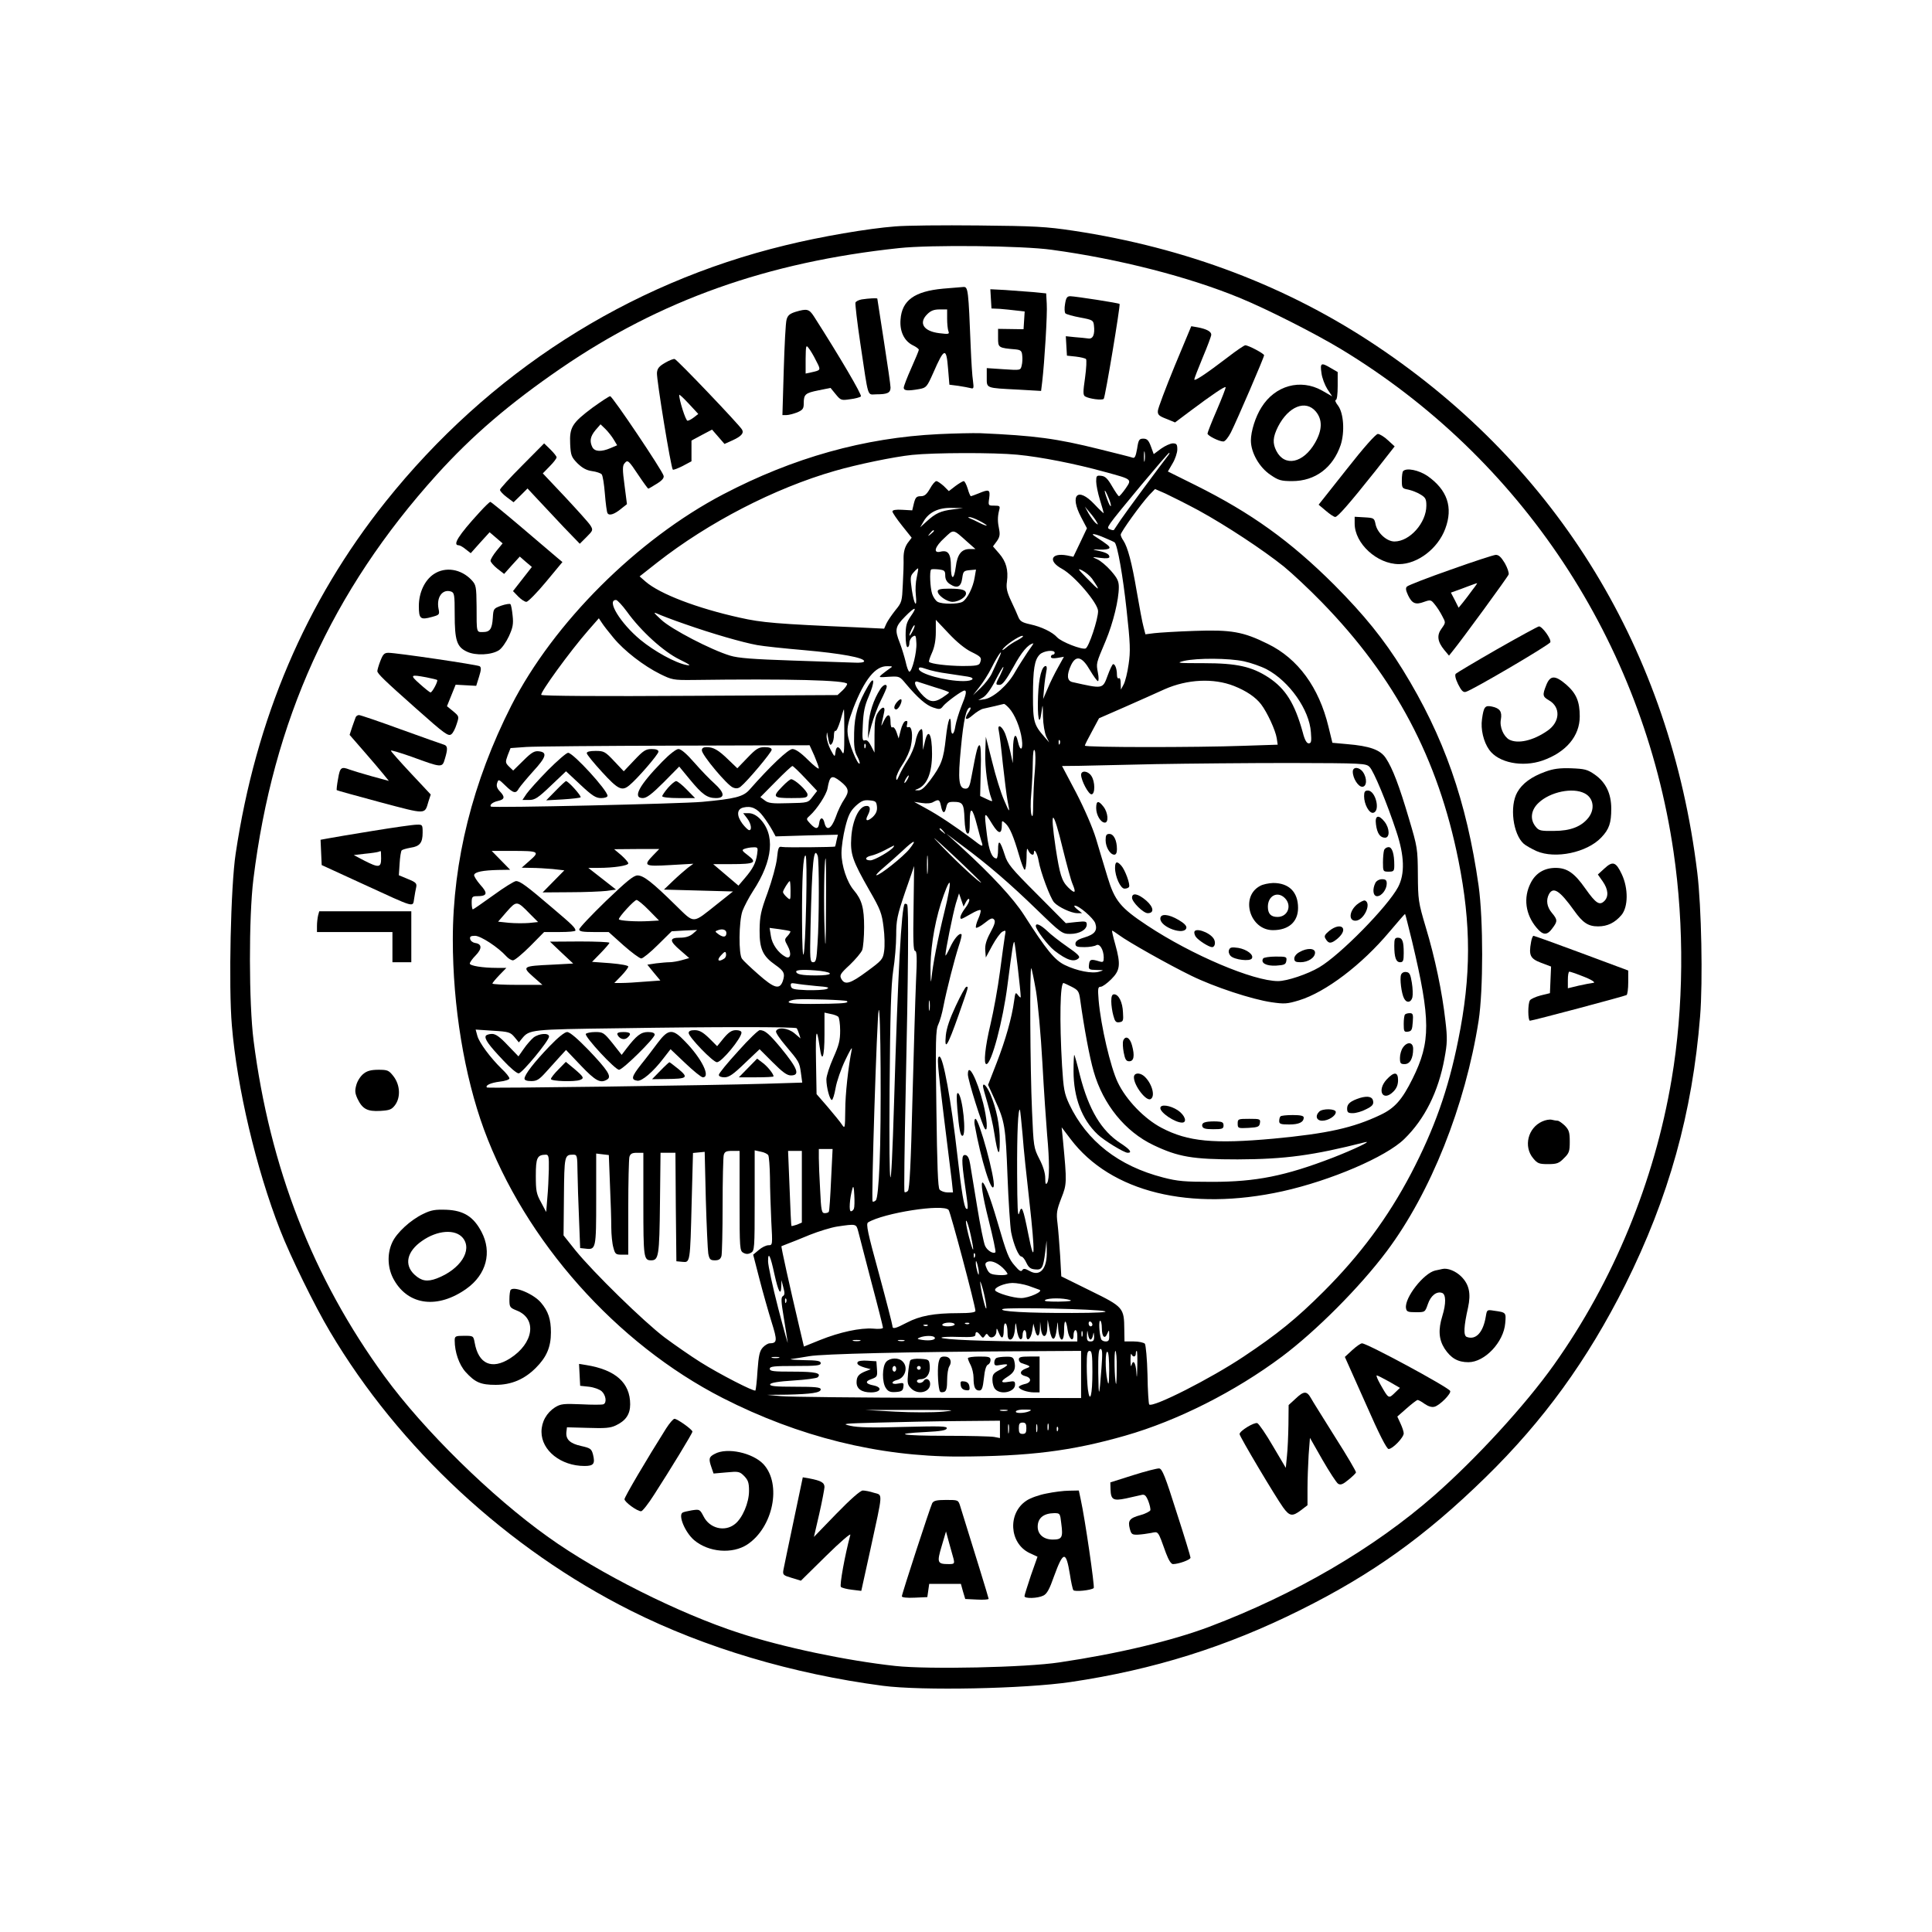 <?xml version="1.0" encoding="UTF-8" standalone="yes"?>
<svg version="1.0" xmlns="http://www.w3.org/2000/svg" width="1024" height="1024" viewBox="0 0 1024 1024" preserveAspectRatio="xMidYMid meet">
  <g transform="translate(0,1024) scale(0.1,-0.1)" fill="#000000" stroke="none">
    <path d="M4745 9040 c-144 -11 -395 -54 -582 -100 -838 -203 -1573 -675 -2120
-1360 -422 -529 -687 -1149 -794 -1865 -26 -171 -38 -704 -20 -911 27 -328
129 -760 256 -1084 54 -139 184 -404 264 -538 366 -618 942 -1152 1597 -1480
391 -196 855 -334 1333 -397 207 -27 751 -16 996 20 439 65 827 187 1216 381
382 190 664 392 983 704 307 300 539 620 740 1020 231 463 356 911 397 1424
15 186 7 581 -15 761 -143 1173 -738 2149 -1702 2793 -471 315 -1009 519
-1604 609 -146 22 -205 25 -505 28 -187 2 -385 0 -440 -5z m830 -124 c354 -48
729 -144 1001 -257 143 -59 395 -187 531 -269 957 -579 1600 -1552 1763 -2664
58 -395 54 -828 -10 -1206 -91 -542 -309 -1071 -624 -1514 -152 -214 -414
-499 -634 -692 -319 -280 -739 -525 -1192 -696 -196 -74 -484 -143 -795 -189
-178 -27 -694 -38 -869 -19 -258 28 -596 99 -829 175 -317 103 -745 317 -1011
508 -301 214 -661 568 -868 852 -379 519 -608 1107 -694 1780 -25 197 -26 652
-1 855 104 841 415 1527 972 2144 189 209 387 378 658 564 527 361 1095 563
1792 637 168 18 653 13 810 -9z"/>
    <path d="M4998 8710 c-151 -14 -218 -62 -225 -164 -5 -62 19 -113 65 -136 17
-8 32 -19 32 -24 0 -4 -18 -48 -40 -97 -22 -49 -40 -96 -40 -104 0 -16 21 -18
83 -7 37 7 40 11 74 87 58 133 69 136 78 20 l7 -84 47 -6 c25 -4 54 -9 65 -12
17 -5 18 -1 13 38 -4 24 -9 105 -12 179 -12 303 -14 320 -38 319 -12 -1 -61
-5 -109 -9z m22 -159 c0 -27 3 -57 7 -67 6 -15 1 -16 -48 -10 -84 10 -112 54
-64 101 18 18 35 25 65 25 l40 0 0 -49z"/>
    <path d="M5252 8656 l3 -51 45 -2 c25 -2 64 -6 88 -9 l43 -5 -3 -47 -3 -47
-67 1 -68 1 0 -48 c0 -52 1 -53 95 -61 25 -3 31 -8 33 -32 2 -15 1 -40 -3 -54
-6 -25 -6 -25 -96 -19 l-89 6 0 -49 c0 -59 -7 -56 166 -65 l122 -7 6 49 c12
102 28 361 24 413 l-3 55 -70 7 c-38 3 -105 8 -148 11 l-78 4 3 -51z"/>
    <path d="M5645 8629 c-4 -22 -3 -45 2 -50 5 -5 41 -15 79 -22 65 -12 69 -15
72 -41 6 -49 -5 -74 -30 -70 -13 2 -45 5 -71 7 l-48 5 3 -52 3 -51 47 -5 c26
-3 50 -9 54 -13 4 -4 2 -48 -5 -99 -11 -75 -11 -92 0 -99 22 -13 90 -22 99
-13 8 9 89 496 84 503 -4 5 -231 40 -261 41 -17 0 -23 -8 -28 -41z"/>
    <path d="M4567 8653 c-16 -3 -30 -10 -33 -17 -2 -6 9 -104 26 -217 45 -300 35
-269 85 -269 59 0 75 8 75 36 0 13 -16 123 -35 245 -19 122 -35 224 -35 226 0
4 -44 2 -83 -4z"/>
    <path d="M4216 8587 c-31 -10 -41 -19 -47 -41 -5 -16 -11 -136 -15 -268 l-7
-238 22 0 c12 0 37 7 56 14 30 13 35 20 35 48 0 48 8 55 78 69 l64 13 27 -33
c27 -33 30 -34 77 -27 26 3 52 10 57 15 7 7 -112 210 -249 424 -26 40 -37 42
-98 24z m110 -260 c26 -50 26 -49 -28 -61 l-28 -6 0 77 c1 72 2 77 16 58 9
-11 27 -41 40 -68z"/>
    <path d="M6226 8300 c-48 -117 -88 -223 -89 -237 -2 -21 6 -28 45 -43 l46 -19
84 63 c112 84 179 129 184 124 2 -3 -19 -57 -46 -120 -28 -64 -50 -121 -50
-126 0 -11 61 -42 84 -42 9 0 26 21 40 48 32 64 176 398 176 409 0 9 -83 53
-100 53 -5 0 -47 -28 -92 -63 -114 -87 -178 -130 -178 -118 0 5 20 57 45 117
25 59 45 113 45 120 0 17 -25 30 -71 39 l-35 6 -88 -211z"/>
    <path d="M3525 8317 c-31 -18 -41 -29 -43 -53 -3 -32 74 -503 84 -513 3 -3 26
6 52 19 l47 25 0 55 0 55 54 29 55 29 33 -38 33 -38 40 18 c49 22 64 39 53 58
-14 25 -345 372 -357 374 -6 2 -29 -7 -51 -20z m153 -289 c-13 -10 -28 -18
-34 -18 -10 0 -45 112 -44 137 1 4 23 -17 51 -47 l50 -54 -23 -18z"/>
    <path d="M7004 8263 c3 -26 18 -64 31 -85 l26 -39 -54 31 c-114 64 -249 27
-321 -89 -32 -50 -56 -127 -56 -176 0 -64 45 -143 104 -182 42 -29 56 -33 115
-33 122 0 216 71 257 192 22 69 16 167 -14 208 -13 16 -18 30 -12 30 6 0 10
30 10 74 l0 74 -36 21 c-52 31 -58 28 -50 -26z m-30 -204 c36 -43 35 -98 -4
-166 -62 -108 -161 -129 -205 -43 -21 41 -19 73 9 129 55 107 146 144 200 80z"/>
    <path d="M3140 8079 c-108 -81 -122 -104 -118 -192 3 -62 7 -70 39 -103 26
-25 48 -37 77 -41 23 -3 46 -11 51 -17 6 -7 13 -53 17 -103 4 -50 10 -97 14
-103 9 -15 37 -6 74 25 l29 23 -13 101 c-11 81 -11 103 0 115 17 21 21 17 75
-64 26 -39 49 -70 51 -70 2 0 23 12 45 26 28 17 40 31 36 43 -7 28 -271 421
-283 421 -6 0 -48 -28 -94 -61z m113 -169 l18 -30 -35 -15 c-49 -21 -83 -19
-96 4 -16 32 -12 57 16 91 l27 31 26 -25 c14 -14 34 -39 44 -56z"/>
    <path d="M4975 7939 c-395 -19 -771 -125 -1142 -319 -456 -239 -899 -681
-1123 -1120 -204 -402 -310 -823 -310 -1240 0 -354 61 -722 165 -1006 218
-592 702 -1136 1266 -1424 402 -205 825 -310 1249 -310 374 1 599 29 885 111
276 79 581 233 830 419 180 135 411 366 555 558 233 311 416 770 487 1222 25
163 25 535 0 715 -64 449 -184 792 -402 1145 -101 163 -204 290 -364 451 -232
231 -439 380 -734 527 l-147 73 25 43 c14 23 25 57 25 74 0 27 -4 32 -24 32
-12 0 -41 -13 -62 -28 l-39 -29 -15 41 c-12 33 -21 41 -40 41 -22 0 -26 -6
-33 -53 -7 -39 -12 -52 -23 -48 -7 3 -87 23 -176 45 -229 57 -341 72 -633 85
-38 1 -137 -1 -220 -5z m1092 -141 c-2 -13 -4 -3 -4 22 0 25 2 35 4 23 2 -13
2 -33 0 -45z m-675 32 c125 -12 308 -48 463 -91 147 -40 145 -38 111 -88 -16
-23 -32 -41 -35 -41 -4 0 -20 24 -37 53 -23 40 -36 53 -57 55 -25 3 -27 0 -27
-30 0 -18 9 -62 20 -98 11 -36 20 -67 20 -70 0 -2 -23 19 -50 48 -88 93 -132
49 -70 -69 l31 -59 -36 -76 -36 -75 -33 7 c-86 16 -103 -30 -27 -71 67 -37
191 -183 191 -224 0 -44 -49 -191 -66 -198 -20 -8 -129 35 -151 59 -25 28 -83
56 -143 69 -41 9 -53 16 -62 37 -6 15 -23 54 -39 87 -22 47 -27 69 -22 102 8
62 -4 106 -41 149 l-33 38 20 27 c15 21 18 35 13 61 -9 43 -9 67 -1 101 7 25
5 27 -25 27 -32 0 -33 0 -27 40 6 46 -1 48 -56 25 -20 -8 -39 -15 -41 -15 -3
0 -11 18 -17 40 -7 22 -16 40 -21 40 -5 0 -25 -12 -44 -26 l-35 -27 -27 27
c-16 14 -33 26 -39 26 -7 0 -22 -18 -34 -40 -18 -31 -29 -40 -49 -40 -22 0
-28 -6 -36 -37 l-9 -38 -53 3 c-34 2 -52 -1 -52 -9 0 -6 23 -40 51 -75 l51
-64 -22 -29 c-14 -21 -21 -45 -21 -78 1 -26 -1 -90 -4 -141 -4 -89 -5 -95 -39
-136 -19 -24 -41 -56 -48 -71 l-12 -27 -146 7 c-423 18 -503 25 -618 51 -227
50 -425 126 -500 191 l-32 28 94 74 c271 212 620 393 940 485 117 34 314 75
411 85 116 12 433 13 557 1z m801 -2 c-43 -55 -226 -303 -253 -343 -18 -27
-35 -52 -36 -54 -2 -2 -11 -1 -20 3 -15 6 -15 8 2 34 24 37 304 372 311 372 3
0 1 -6 -4 -12z m161 -294 c144 -79 340 -208 451 -297 44 -36 134 -120 200
-188 390 -400 617 -830 725 -1369 68 -340 68 -612 -1 -952 -53 -265 -127 -472
-250 -708 -123 -234 -270 -432 -463 -625 -145 -145 -247 -227 -424 -345 -175
-117 -483 -273 -501 -254 -3 3 -8 74 -9 157 -2 84 -9 158 -14 165 -6 6 -32 12
-59 12 l-49 0 -1 63 c-1 116 -5 120 -180 206 l-154 76 -6 110 c-4 61 -10 138
-14 171 -7 55 -4 70 20 133 30 75 30 84 9 306 l-7 70 47 -62 c213 -282 634
-385 1124 -277 256 57 548 182 645 277 108 105 181 251 213 427 15 81 16 107
5 199 -17 152 -55 334 -104 496 -40 134 -41 146 -42 280 -1 136 -2 144 -47
295 -52 176 -87 268 -123 322 -29 44 -85 64 -206 74 l-77 7 -21 86 c-50 207
-161 360 -321 438 -131 65 -194 76 -390 69 -91 -3 -186 -9 -212 -12 l-47 -6
-10 39 c-6 21 -22 106 -36 188 -26 154 -48 235 -71 270 -8 11 -14 25 -14 31 0
14 109 165 152 211 l30 31 55 -24 c30 -14 110 -54 177 -90z m-479 69 c9 -20
14 -40 13 -45 -2 -5 -11 11 -20 37 -20 54 -15 61 7 8z m-825 -63 c-65 -8 -92
-21 -139 -64 l-34 -31 18 31 c28 49 79 74 150 72 l60 -1 -55 -7z m762 -65 c10
-18 9 -18 -5 -7 -9 8 -25 30 -37 50 l-20 37 25 -30 c14 -16 31 -39 37 -50z
m-622 5 c22 -11 40 -23 40 -25 0 -3 -17 3 -37 13 -21 11 -45 22 -53 25 -10 4
-11 6 -2 6 7 1 31 -8 52 -19z m-240 -54 c0 -2 -8 -10 -17 -17 -16 -13 -17 -12
-4 4 13 16 21 21 21 13z m177 -58 l43 -38 -30 0 c-44 0 -66 -28 -74 -94 -10
-74 -26 -72 -26 3 0 66 -15 87 -55 77 -41 -10 -31 26 21 73 50 47 43 49 121
-21z m729 21 c27 -11 50 -22 52 -24 15 -14 44 -180 63 -356 20 -181 21 -221
11 -289 -6 -44 -18 -92 -26 -107 l-15 -28 -1 33 c0 20 -4 31 -10 27 -6 -3 -10
5 -10 19 0 29 -9 56 -20 56 -4 0 -17 -27 -29 -60 -27 -73 -23 -72 -188 -35
-28 7 -30 39 -6 90 26 54 58 46 100 -27 19 -32 38 -58 42 -58 5 0 5 20 0 45
-9 50 -11 45 42 170 39 94 69 216 69 283 0 32 -8 48 -42 87 -23 26 -56 54 -73
61 -29 13 -29 13 18 7 31 -4 47 -2 47 5 0 15 -18 24 -60 33 -33 7 -33 8 10 6
25 -1 47 2 50 8 4 8 -9 19 -76 62 -30 19 0 15 52 -8z m-997 -209 c-6 -25 -8
-66 -5 -92 8 -77 -9 -55 -21 25 -9 66 -9 74 10 94 11 13 22 22 23 20 2 -1 -2
-23 -7 -47z m151 9 c0 -19 8 -34 25 -45 38 -25 59 -15 65 31 5 37 8 40 39 43
l34 3 -7 -41 c-8 -53 -40 -116 -65 -130 -25 -13 -107 -13 -131 0 -10 5 -23 24
-29 41 -11 32 -15 121 -6 130 2 3 20 3 40 1 31 -4 35 -7 35 -33z m778 -16 c48
-70 42 -69 -28 3 -48 49 -51 54 -23 40 17 -9 40 -28 51 -43z m-2465 -175 c74
-103 194 -212 278 -253 55 -27 65 -35 39 -30 -60 11 -172 73 -246 134 -106 88
-181 211 -129 211 7 0 33 -28 58 -62z m1503 -26 c-21 -31 -26 -49 -26 -100 0
-35 4 -62 10 -62 6 0 10 10 10 23 0 12 8 27 18 33 15 10 17 6 19 -35 3 -47
-23 -151 -37 -151 -5 0 -14 24 -20 53 -7 28 -21 74 -31 100 -28 70 -24 86 28
139 54 55 68 55 29 0z m-1195 -40 c145 -51 305 -97 382 -111 32 -6 145 -18
250 -27 192 -17 320 -40 317 -59 0 -6 -24 -9 -53 -7 -29 1 -176 6 -327 11
-209 7 -288 13 -330 26 -100 30 -312 140 -365 190 -41 38 -45 43 -20 32 17 -8
82 -33 146 -55z m-379 -73 c56 -68 159 -148 248 -192 61 -30 70 -32 170 -31
508 7 820 -1 820 -21 0 -6 -11 -22 -25 -35 l-26 -24 -780 -4 c-465 -3 -784 -1
-790 5 -9 9 151 230 249 342 l56 64 16 -24 c8 -13 36 -49 62 -80z m1896 -74
c53 -26 57 -31 46 -59 -5 -13 -23 -16 -93 -16 -80 1 -166 11 -177 22 -2 3 5
25 16 49 13 29 20 66 20 109 l0 65 68 -72 c42 -45 87 -82 120 -98z m-312 108
c-8 -15 -15 -25 -16 -21 0 12 23 58 27 54 3 -2 -2 -17 -11 -33z m559 -45 c-22
-11 -51 -30 -64 -42 -13 -11 -21 -15 -17 -8 12 21 87 72 105 72 9 -1 -2 -10
-24 -22z m51 -65 c-18 -27 -48 -74 -66 -105 -37 -68 -114 -136 -161 -144 l-34
-5 26 15 c16 9 43 46 65 90 21 41 40 73 42 71 2 -2 -6 -21 -17 -44 -26 -49
-26 -51 -2 -51 14 0 34 26 73 96 43 79 77 119 105 124 2 0 -12 -21 -31 -47z
m144 -3 c0 -5 -4 -10 -10 -10 -5 0 -10 -5 -10 -11 0 -8 12 -10 35 -6 l34 6
-31 -56 c-17 -30 -42 -80 -55 -112 l-24 -56 5 60 c3 33 9 72 12 88 4 15 2 27
-3 27 -21 0 -37 -60 -41 -157 -5 -114 7 -173 18 -88 7 48 7 47 8 -23 1 -42 9
-86 17 -105 l16 -32 -26 30 c-55 63 -60 81 -60 215 0 143 8 193 36 221 20 20
79 27 79 9z m-300 -37 c-9 -21 -25 -54 -34 -74 -9 -19 -35 -53 -58 -75 l-41
-39 35 45 c20 25 48 70 63 100 39 78 70 116 35 43z m1303 -8 c37 -8 91 -27
120 -42 121 -64 227 -215 235 -334 4 -49 2 -59 -12 -59 -10 0 -21 18 -31 58
-43 155 -91 231 -181 291 -89 58 -168 76 -344 76 -139 0 -149 1 -105 12 71 16
238 15 318 -2z m-1877 -38 c-10 -7 -28 -20 -40 -30 -21 -18 -20 -18 35 -14 56
3 57 3 90 -37 64 -76 108 -114 145 -126 33 -11 39 -11 53 8 18 22 100 82 113
82 13 0 9 -22 -17 -85 -13 -33 -27 -79 -31 -102 -8 -54 -24 -56 -24 -3 0 77
-16 39 -27 -63 -12 -111 -23 -142 -84 -224 -28 -37 -46 -53 -62 -52 -21 0 -21
1 -2 8 49 21 75 85 75 186 0 106 -21 140 -38 63 l-10 -43 -1 60 c-1 52 -3 58
-16 44 -8 -8 -19 -35 -23 -61 -5 -26 -23 -69 -40 -95 -17 -26 -38 -64 -46 -83
-12 -27 -15 -30 -16 -14 0 12 15 45 34 73 19 28 39 72 44 98 12 56 5 106 -13
99 -9 -3 -11 2 -7 16 3 15 1 19 -9 16 -8 -2 -19 -24 -25 -48 l-11 -44 -11 33
c-6 18 -16 30 -22 26 -6 -4 -10 8 -10 29 0 45 -16 46 -36 4 -14 -30 -15 -31
-9 -5 3 15 8 38 11 52 8 33 -11 32 -33 -2 -14 -21 -18 -48 -18 -120 l0 -92
-18 35 c-12 24 -23 34 -33 30 -13 -5 -15 7 -11 82 3 67 10 102 31 150 33 77
32 116 -2 58 -54 -92 -73 -155 -75 -250 -2 -72 2 -98 16 -124 10 -19 16 -36
13 -39 -10 -10 -59 110 -63 157 -4 35 3 65 30 137 59 152 117 224 180 222 29
0 30 -1 13 -12z m306 -27 c40 -6 88 -13 106 -16 45 -7 30 -24 -22 -24 -93 0
-236 39 -236 65 0 10 8 10 40 -1 22 -8 72 -19 112 -24z m1519 -66 c65 -26 114
-59 143 -97 32 -42 76 -136 83 -180 l5 -34 -183 -6 c-248 -9 -839 -9 -839 1 0
4 17 38 38 76 l37 69 135 59 c74 33 170 75 213 95 120 53 259 60 368 17z
m-1585 -7 c41 -12 74 -24 74 -27 0 -3 -16 -15 -36 -28 -45 -29 -72 -24 -113
23 -34 39 -42 71 -15 61 9 -3 49 -16 90 -29z m392 -110 c30 -32 60 -104 68
-166 8 -58 -9 -67 -21 -11 -12 54 -25 32 -26 -42 l-1 -73 -13 60 c-7 33 -20
77 -28 98 -18 42 -43 52 -33 12 3 -13 13 -91 21 -172 9 -81 20 -170 25 -196
14 -70 12 -69 -19 4 -16 36 -44 126 -62 200 l-34 134 -3 -86 c-2 -78 13 -191
33 -242 7 -17 6 -17 -26 -2 l-34 16 3 135 c3 87 0 134 -6 134 -10 0 -16 -22
-43 -167 -9 -51 -15 -63 -31 -63 -36 0 -42 43 -25 215 14 152 29 215 49 215 5
0 2 -10 -6 -22 -29 -41 -18 -52 19 -19 20 17 45 33 58 35 12 3 40 9 62 14 22
6 43 10 46 11 3 1 15 -9 27 -22z m-873 -131 c0 -108 -2 -121 -13 -100 -17 32
-30 31 -34 -3 -3 -27 -4 -27 -26 14 -12 23 -21 55 -21 70 2 27 2 27 6 3 8 -48
13 -56 23 -40 6 8 10 28 10 43 0 16 4 26 8 23 5 -3 16 22 26 54 9 33 17 60 19
60 1 0 2 -56 2 -124z m1142 -58 c-3 -8 -6 -5 -6 6 -1 11 2 17 5 13 3 -3 4 -12
1 -19z m-1030 -20 c-3 -8 -6 -5 -6 6 -1 11 2 17 5 13 3 -3 4 -12 1 -19z m-271
-43 c13 -31 24 -61 24 -67 0 -7 -26 13 -58 45 -38 38 -66 57 -82 57 -22 0
-117 -90 -228 -216 -33 -37 -77 -48 -251 -64 -111 -10 -1112 -33 -1119 -25 -9
9 10 24 38 30 35 8 38 21 9 51 -15 16 -19 29 -14 44 7 21 8 21 44 -14 42 -41
56 -44 71 -15 7 11 41 52 76 91 69 75 77 101 30 106 -23 3 -39 -6 -82 -49
l-54 -53 -22 21 c-20 20 -20 24 -7 60 l15 38 84 6 c47 3 404 6 793 7 l708 2
25 -55z m1169 -79 c-5 -50 -8 -129 -9 -175 0 -61 -2 -77 -9 -60 -5 14 -6 63
-1 114 4 50 8 125 8 167 1 50 4 71 10 61 5 -9 5 -56 1 -107z m1774 19 c22 -22
92 -190 142 -342 43 -129 46 -225 9 -295 -55 -103 -306 -359 -418 -425 -61
-36 -170 -73 -218 -73 -131 0 -457 138 -694 295 -142 94 -172 131 -210 257
-17 57 -45 148 -61 203 -18 59 -61 158 -105 243 l-75 142 93 1 c51 1 233 5
403 9 171 3 491 6 712 6 389 -1 403 -2 422 -21z m-2990 -61 l62 -66 -24 -31
c-24 -32 -25 -32 -128 -34 -86 -3 -108 0 -126 15 l-23 17 82 83 c44 45 84 82
88 82 4 0 35 -30 69 -66z m541 -4 c-6 -11 -13 -20 -16 -20 -2 0 0 9 6 20 6 11
13 20 16 20 2 0 0 -9 -6 -20z m-356 -11 c45 -36 49 -53 21 -95 -14 -20 -35
-63 -46 -96 -23 -62 -48 -75 -59 -30 -7 33 -24 32 -28 0 -4 -34 -18 -35 -47
-4 -23 25 -23 25 -3 43 38 34 88 111 94 144 12 68 22 74 68 38z m194 -134 c2
-22 -4 -37 -22 -55 -29 -26 -43 -22 -27 8 18 34 14 54 -11 50 -37 -5 -70 -78
-76 -165 -6 -90 6 -124 96 -282 59 -102 66 -122 75 -195 6 -44 7 -102 3 -127
-6 -43 -11 -49 -90 -107 -89 -66 -118 -75 -137 -40 -10 19 -6 27 45 74 30 29
60 64 66 79 5 14 10 69 10 121 0 102 -12 145 -54 195 -37 43 -66 131 -66 198
0 32 9 93 20 137 16 64 27 85 55 112 30 27 43 33 73 30 33 -3 37 -6 40 -33z
m339 5 c8 -42 20 -46 28 -10 6 26 11 30 38 30 50 0 56 -9 59 -89 2 -48 7 -76
16 -79 9 -3 12 14 12 64 0 84 14 76 39 -22 10 -38 21 -80 26 -93 6 -21 0 -19
-51 21 -85 64 -180 128 -249 165 l-60 33 41 -6 c24 -4 50 -2 60 5 29 16 34 14
41 -19z m-942 -57 c17 -22 38 -55 48 -73 l18 -33 165 5 165 4 -7 -30 c-3 -17
-7 -32 -8 -33 -3 -3 -263 -6 -281 -2 -18 4 -21 -3 -27 -61 -4 -36 -26 -116
-49 -180 -37 -100 -42 -126 -43 -200 -1 -99 17 -138 83 -184 47 -33 53 -46 40
-86 -17 -47 -45 -39 -130 36 -41 36 -80 73 -86 82 -19 23 -17 198 2 253 9 24
34 72 56 106 107 163 119 302 34 386 -18 17 -38 27 -57 27 l-29 0 20 -26 c22
-28 28 -64 12 -64 -6 0 -22 16 -36 34 -32 43 -30 78 5 86 41 10 73 -4 105 -47z
m1216 -44 c33 -52 49 -52 49 0 0 23 1 23 19 7 23 -21 43 -69 72 -168 12 -43
26 -78 30 -78 5 0 9 28 10 63 0 47 2 57 9 40 10 -23 30 -32 30 -12 0 27 19 -6
25 -44 10 -59 61 -196 82 -220 23 -25 91 -57 123 -57 l25 0 -25 20 c-14 11
-20 20 -13 20 22 0 98 -66 108 -93 13 -39 -2 -59 -58 -76 -34 -10 -47 -20 -47
-33 0 -15 8 -18 48 -18 26 0 54 5 62 10 18 11 39 -22 40 -64 0 -25 -3 -27 -22
-22 -45 14 -53 12 -56 -16 -3 -27 -1 -28 40 -29 40 -1 41 -1 14 -9 -38 -12
-118 4 -182 35 -54 26 -98 80 -217 266 -56 87 -169 209 -327 354 l-85 77 84
-63 c137 -101 256 -204 397 -341 128 -124 134 -128 176 -128 49 0 88 22 88 50
0 17 -6 18 -56 13 l-55 -6 -153 154 c-137 137 -156 160 -171 209 -24 75 -35
84 -35 27 0 -26 -4 -47 -8 -47 -24 0 -41 42 -51 125 -16 129 -16 129 30 54z
m373 -132 c20 -80 42 -163 51 -183 20 -48 13 -53 -24 -17 -34 34 -44 68 -66
210 -32 216 -14 211 39 -10z m-633 96 c13 -16 12 -17 -3 -4 -10 7 -18 15 -18
17 0 8 8 3 21 -13z m199 -270 c0 -10 -118 98 -205 188 -70 72 -57 62 58 -45
81 -76 147 -141 147 -143z m-380 177 c-32 -40 -157 -140 -175 -139 -5 0 12 19
40 42 27 23 72 63 100 89 61 58 78 62 35 8z m-84 11 c-13 -20 -101 -71 -123
-71 -32 0 -29 18 5 25 15 3 47 16 72 29 55 29 52 28 46 17z m-723 -38 c-7 -48
-23 -78 -65 -127 l-34 -40 -67 57 -67 57 97 0 c123 0 138 8 88 46 -33 25 -35
29 -19 35 11 4 31 8 46 8 25 1 26 -1 21 -36z m-551 -6 c-54 -56 -48 -60 91
-52 l122 7 -30 -22 c-16 -13 -52 -44 -78 -69 l-48 -46 183 -5 183 -5 -83 -66
c-135 -107 -118 -107 -220 -8 -125 123 -171 159 -203 159 -21 0 -57 -30 -168
-136 -77 -75 -141 -142 -141 -150 0 -11 18 -14 78 -14 l78 0 78 -70 c43 -38
86 -70 95 -70 8 0 48 32 88 72 l73 72 67 4 68 3 -24 -21 c-16 -13 -37 -20 -67
-20 -58 0 -57 -17 3 -68 l46 -40 -39 -11 c-21 -6 -51 -11 -65 -11 -14 0 -47
-3 -72 -6 l-46 -7 34 -42 35 -42 -83 -6 c-45 -4 -100 -7 -122 -7 l-39 0 37 38
c20 21 37 43 37 49 0 6 -38 13 -96 18 l-96 7 46 47 c25 26 46 50 46 54 0 4
-71 7 -157 7 l-158 -1 61 -58 62 -58 -112 -6 c-156 -7 -161 -10 -100 -64 l49
-43 -132 0 c-73 0 -133 3 -133 7 0 4 17 24 37 45 l37 38 -51 0 c-74 0 -143 11
-143 23 0 6 14 26 31 43 35 36 34 61 -3 66 -12 2 -24 11 -26 21 -3 13 3 17 26
17 30 0 123 -61 166 -109 11 -12 26 -21 35 -21 9 0 50 34 91 75 l74 75 83 0
c46 0 83 3 83 8 0 14 -16 30 -120 118 -138 118 -173 144 -195 144 -9 0 -64
-34 -120 -75 -57 -41 -106 -75 -109 -75 -3 0 -6 16 -6 35 0 31 3 35 28 35 55
0 59 15 18 60 -20 23 -35 47 -33 53 5 16 47 24 127 26 l64 1 -49 50 -49 50
106 0 c144 0 151 -3 96 -51 l-43 -38 51 -1 c28 0 79 -3 113 -6 l62 -7 -57 -58
-58 -59 144 1 c80 0 168 4 195 7 l50 7 -74 58 -73 57 53 0 c83 0 159 12 159
24 0 6 -17 25 -37 43 l-38 32 119 1 120 0 -32 -33z m1455 -89 c-2 -24 -4 -7
-4 37 0 44 2 63 4 43 2 -21 2 -57 0 -80z m-583 86 c8 -21 8 -343 -1 -466 -5
-84 -8 -98 -23 -98 -17 0 -18 14 -14 188 8 344 17 431 38 376z m-61 -247 c-7
-317 -21 -378 -22 -97 -1 224 6 353 19 345 5 -3 6 -114 3 -248z m105 -29 c-1
-213 -3 -237 -7 -128 -6 141 -3 390 5 390 2 0 3 -118 2 -262z m464 -3 c-3
-171 -1 -225 8 -225 10 0 11 -39 5 -162 -4 -90 -12 -373 -19 -630 -8 -333 -15
-471 -24 -480 -6 -6 -14 -9 -18 -6 -3 4 0 237 6 520 14 648 17 994 8 1004 -5
4 -10 5 -13 3 -17 -17 -36 -367 -56 -1044 -17 -564 -28 -535 -24 60 3 404 8
554 19 630 9 55 16 140 16 188 0 79 5 104 47 228 27 76 48 139 48 139 0 0 -1
-101 -3 -225z m-652 93 c0 -50 0 -51 -20 -33 -11 10 -20 22 -20 27 0 10 30 58
36 58 2 0 4 -23 4 -52z m816 -109 c-36 -147 -62 -282 -69 -354 -3 -28 -4 -21
-5 23 -3 117 17 253 55 374 21 65 41 114 46 109 5 -5 -7 -73 -27 -152z m114
51 c8 14 15 20 17 13 3 -7 -7 -28 -21 -46 -24 -32 -33 -57 -20 -57 3 0 26 12
50 26 25 15 48 24 51 20 3 -3 -2 -24 -12 -46 -10 -22 -15 -43 -12 -47 4 -3 25
8 46 25 31 25 41 29 50 18 8 -9 3 -27 -20 -69 -22 -41 -29 -67 -27 -94 l3 -38
34 63 c19 35 43 68 54 74 18 9 19 8 13 -23 -3 -19 -15 -104 -26 -189 -11 -85
-34 -210 -50 -278 -29 -121 -38 -212 -22 -212 27 0 88 230 112 420 25 193 31
232 36 227 4 -3 34 -262 34 -291 0 -6 -6 -1 -14 9 -13 18 -15 16 -21 -30 -12
-90 -46 -208 -92 -327 l-46 -118 36 -79 c53 -115 57 -142 67 -406 5 -132 14
-265 19 -295 13 -66 40 -130 55 -130 6 0 18 -15 26 -33 12 -25 22 -33 46 -35
37 -4 43 7 54 93 l7 60 1 -55 c3 -94 -35 -138 -90 -107 -25 14 -33 15 -40 5
-6 -10 -16 -4 -38 22 -34 38 -44 64 -94 236 -79 271 -114 277 -46 7 23 -91 39
-167 36 -170 -11 -11 -44 9 -55 34 -7 15 -26 109 -42 208 -16 99 -33 200 -37
225 -5 31 -13 46 -25 48 -21 4 -22 -25 -2 -163 17 -119 18 -128 6 -121 -11 7
-25 91 -46 276 -34 301 -76 530 -96 530 -14 0 -11 -36 25 -330 19 -151 37
-301 41 -332 l6 -58 -29 0 c-16 0 -35 7 -42 15 -9 10 -13 126 -17 427 -5 364
-4 418 10 448 9 19 21 62 27 95 17 88 59 251 81 319 11 32 18 61 15 64 -11 10
-40 -24 -62 -73 -13 -27 -23 -45 -23 -38 -1 21 39 218 55 274 l17 54 12 -35
12 -35 13 25z m-1681 -44 l54 -55 -54 -3 c-69 -4 -159 2 -159 10 0 13 82 102
94 102 6 0 36 -24 65 -54z m-631 -19 l44 -44 -49 -5 c-26 -2 -74 -2 -106 1
l-57 6 45 52 c53 60 55 60 123 -10z m4677 -149 c98 -413 99 -530 2 -725 -55
-111 -94 -156 -170 -192 -145 -69 -280 -99 -566 -126 -317 -29 -455 -16 -594
57 -92 48 -189 149 -233 242 -38 80 -89 297 -101 434 -5 63 -4 72 11 72 9 0
34 18 56 40 47 47 51 77 21 185 -11 38 -18 71 -17 72 1 2 18 -9 37 -23 48 -36
263 -157 382 -215 122 -60 323 -126 426 -141 69 -10 83 -9 146 10 141 43 333
189 479 363 45 53 82 96 83 95 2 -1 18 -68 38 -148z m-3635 47 c0 -22 -15 -25
-40 -8 -22 16 -22 17 -4 23 24 9 44 2 44 -15z m339 9 c2 -2 -4 -13 -14 -24
-18 -19 -18 -21 0 -54 22 -40 15 -72 -12 -57 -38 20 -71 67 -77 109 l-7 44 53
-7 c29 -4 55 -9 57 -11z m-351 -145 c-30 -20 -41 -9 -17 17 20 22 25 23 27 9
2 -10 -2 -21 -10 -26z m1653 -171 c10 -62 26 -234 34 -383 8 -148 20 -319 25
-380 13 -139 13 -236 0 -255 -7 -11 -10 -4 -10 26 0 26 -11 63 -31 101 -30 59
-31 65 -39 254 -10 221 -13 765 -4 757 3 -4 14 -57 25 -120z m-1143 106 c77
-10 63 -24 -22 -24 -77 0 -106 6 -106 21 0 10 53 11 128 3z m-23 -80 c64 -5
75 -8 56 -16 -14 -5 -61 -7 -105 -6 -69 3 -81 6 -84 21 -3 16 1 18 25 14 15
-3 64 -9 108 -13z m1355 -4 c35 -18 39 -25 45 -67 21 -151 50 -308 72 -383 50
-174 167 -318 316 -389 132 -63 208 -76 447 -76 252 1 399 21 675 91 43 10
-63 -40 -171 -82 -252 -97 -407 -128 -639 -128 -146 0 -183 3 -260 23 -237 61
-405 193 -498 389 -26 57 -30 78 -38 205 -14 242 -10 437 8 437 2 0 21 -9 43
-20z m-1191 -76 c10 -9 -10 -12 -94 -14 -152 -3 -215 0 -215 9 0 6 19 12 43
14 45 4 259 -3 266 -9z m438 -46 c-2 -13 -4 -3 -4 22 0 25 2 35 4 23 2 -13 2
-33 0 -45z m-265 -815 c-5 -119 -12 -187 -20 -195 -6 -6 -14 -9 -17 -6 -8 8
23 977 32 1013 11 42 15 -591 5 -812z m-219 778 c5 -5 10 -38 10 -73 0 -52 -6
-77 -36 -144 -20 -45 -37 -97 -37 -115 0 -42 18 -109 29 -109 5 0 14 29 20 64
6 35 29 101 51 147 22 46 37 73 35 59 -19 -94 -35 -240 -35 -325 -1 -97 -2
-99 -18 -75 -9 14 -43 55 -75 93 l-59 68 -3 177 c-3 165 3 187 20 70 12 -87
25 -51 25 68 l0 117 32 -7 c18 -3 36 -10 41 -15z m-220 -61 c2 -3 8 -16 12
-29 l8 -25 -33 28 c-34 28 -89 34 -97 10 -2 -7 20 -40 49 -74 74 -88 75 -89
83 -146 l7 -52 -194 -6 c-296 -9 -1472 -25 -1477 -20 -11 11 20 25 67 31 29 3
52 11 52 17 0 7 -18 30 -41 51 -60 59 -119 138 -129 175 l-9 33 91 -6 c85 -5
93 -8 115 -34 l23 -28 17 21 c39 47 45 48 513 54 501 8 936 8 943 0z m1197
-565 c5 -72 22 -230 36 -353 31 -276 29 -349 -5 -177 -29 146 -36 162 -49 115
-8 -26 -10 30 -11 211 -1 215 5 346 15 337 1 -2 8 -62 14 -133z m-1015 -237
c-4 -90 -9 -166 -12 -170 -2 -5 -12 -8 -22 -8 -16 0 -19 14 -24 122 -4 66 -7
143 -7 170 l0 48 36 0 37 0 -8 -162z m-651 -392 c6 -31 11 -36 35 -36 21 0 30
6 35 23 3 12 6 132 6 267 0 135 3 255 6 268 5 18 13 22 45 22 l39 0 0 -265 c0
-254 1 -265 20 -275 14 -8 26 -8 40 0 19 10 20 21 20 277 l0 266 32 -7 c18 -3
36 -12 40 -19 4 -6 8 -59 9 -117 0 -58 4 -162 7 -233 7 -126 7 -127 -15 -127
-12 0 -35 -11 -51 -25 l-30 -25 33 -128 c18 -70 47 -172 64 -227 32 -102 31
-114 -10 -115 -8 0 -25 -10 -36 -22 -17 -19 -22 -42 -28 -123 -3 -55 -9 -102
-11 -105 -8 -7 -191 87 -291 150 -51 32 -136 91 -190 131 -111 84 -378 345
-473 462 l-63 79 2 206 c2 217 3 222 49 222 21 0 22 -4 23 -92 1 -51 4 -163 8
-248 l6 -155 28 -3 c56 -7 57 -2 57 262 l0 242 33 -4 34 -4 6 -156 c4 -87 7
-188 7 -227 0 -38 5 -87 11 -107 9 -35 13 -38 44 -38 l35 0 0 248 c0 136 3
257 6 270 5 17 14 22 40 22 l34 0 0 -273 c0 -282 2 -297 41 -297 40 0 44 22
47 302 l3 268 40 0 39 0 2 -287 3 -288 32 -3 c41 -4 41 -7 49 315 l7 262 31 3
31 3 6 -252 c4 -138 10 -268 13 -287z m496 354 l0 -190 -26 -11 c-15 -5 -28
-8 -29 -7 -2 2 -6 92 -10 201 l-8 197 37 0 36 0 0 -190z m-1341 93 c-1 -43 -4
-111 -8 -152 l-6 -75 -27 51 c-25 45 -28 61 -28 141 0 96 7 111 53 112 15 0
17 -10 16 -77z m1617 -209 c-3 -8 -10 -14 -16 -14 -11 0 -7 66 8 120 5 18 8 9
10 -34 2 -32 1 -65 -2 -72z m502 -7 c10 -12 142 -509 142 -535 0 -8 -28 -12
-92 -12 -127 0 -202 -14 -271 -50 -63 -33 -77 -36 -77 -17 0 6 -32 131 -71
275 -60 218 -70 265 -58 273 82 50 399 100 427 66z m117 -133 c22 -101 15
-103 -11 -3 -11 43 -17 79 -13 79 4 0 15 -34 24 -76z m-596 19 c5 -21 37 -142
70 -270 34 -127 61 -235 61 -240 0 -6 -24 -8 -52 -5 -68 5 -176 -18 -283 -61
l-84 -34 -25 106 c-49 208 -97 423 -94 426 2 1 17 7 33 13 17 6 69 27 117 47
48 19 113 39 145 44 102 15 101 15 112 -26z m618 -135 c-3 -8 -6 -5 -6 6 -1
11 2 17 5 13 3 -3 4 -12 1 -19z m-1062 -93 c20 -90 34 -117 36 -64 l1 34 10
-39 c8 -29 8 -40 -3 -46 -10 -7 -9 -28 5 -112 9 -57 19 -116 21 -133 3 -16
-20 65 -50 180 -30 116 -54 228 -54 250 0 56 13 29 34 -70z m1083 10 c0 -16
-2 -15 -8 5 -4 14 -8 34 -8 45 0 16 2 15 8 -5 4 -14 8 -34 8 -45z m125 27 c15
-14 27 -30 27 -34 0 -5 -21 -8 -47 -6 -41 3 -50 7 -62 32 -10 22 -11 30 -1 36
19 12 52 0 83 -28z m-85 -212 c0 -29 -25 66 -32 125 -3 24 2 12 14 -30 10 -38
18 -81 18 -95z m223 115 c24 -9 50 -18 58 -21 24 -8 -55 -44 -97 -44 -41 0
-128 26 -137 40 -9 15 48 39 91 40 23 0 61 -7 85 -15z m-1284 -87 c-3 -8 -6
-5 -6 6 -1 11 2 17 5 13 3 -3 4 -12 1 -19z m1503 12 c17 -5 -2 -8 -60 -9 -58
0 -80 2 -70 9 18 11 94 11 130 0z m186 -60 c19 -5 -42 -9 -172 -9 -235 -1
-398 8 -369 21 25 10 502 0 541 -12z m-448 -148 c7 -2 12 6 12 22 0 14 5 26
10 26 6 0 10 -12 10 -26 0 -40 24 -23 31 22 l6 39 8 -32 c10 -44 25 -42 27 5
l1 37 4 -37 c6 -55 33 -51 34 5 l2 42 10 -53 c12 -65 30 -63 38 4 5 43 6 45 7
12 4 -80 32 -95 32 -16 0 59 11 57 19 -4 7 -46 31 -65 31 -24 0 14 5 26 10 26
6 0 10 -13 10 -30 l0 -30 -223 0 c-256 0 -497 10 -497 20 0 4 41 6 90 4 73 -2
90 0 90 12 0 19 10 18 26 -3 12 -16 15 -16 24 -3 8 13 11 13 19 1 13 -20 41
-6 42 21 1 21 2 21 12 -4 16 -40 27 -34 27 13 0 24 4 38 10 34 6 -3 10 -24 10
-46 0 -26 4 -39 14 -39 15 0 25 27 27 75 2 19 4 13 8 -19 3 -27 12 -51 19 -54z
m382 77 c0 -5 -4 -9 -10 -9 -5 0 -10 7 -10 16 0 8 5 12 10 9 6 -3 10 -10 10
-16z m50 -18 c0 -47 16 -62 29 -29 9 21 10 21 10 -9 1 -27 -3 -33 -19 -33 -11
0 -22 6 -24 13 -10 31 -13 97 -5 97 5 0 9 -18 9 -39z m-780 19 c0 -5 -16 -10
-36 -10 -21 0 -33 4 -29 10 3 6 19 10 36 10 16 0 29 -4 29 -10z m77 4 c-3 -3
-12 -4 -19 -1 -8 3 -5 6 6 6 11 1 17 -2 13 -5z m-220 -10 c-3 -3 -12 -4 -19
-1 -8 3 -5 6 6 6 11 1 17 -2 13 -5z m820 -56 c-3 -7 -5 -2 -5 12 0 14 2 19 5
13 2 -7 2 -19 0 -25z m43 -18 c5 0 11 10 13 23 4 19 4 18 6 -5 1 -22 -4 -28
-19 -28 -16 0 -20 6 -19 33 2 30 2 30 6 5 2 -16 8 -28 13 -28z m-826 11 c8
-12 -24 -19 -65 -13 -28 4 -31 6 -14 13 28 11 73 11 79 0z m-396 -18 c-10 -2
-26 -2 -35 0 -10 3 -2 5 17 5 19 0 27 -2 18 -5z m235 0 c-7 -2 -21 -2 -30 0
-10 3 -4 5 12 5 17 0 24 -2 18 -5z m1045 -145 c-12 -159 -15 -163 -17 -25 -1
97 2 127 12 127 10 0 11 -22 5 -102z m-108 -33 l0 -125 -757 1 c-417 1 -792 5
-833 9 l-75 7 105 1 c130 3 180 10 180 28 0 11 -28 14 -136 14 -104 0 -135 3
-132 13 3 8 43 15 124 20 65 4 123 12 128 17 22 22 -10 30 -130 30 -104 0
-124 2 -124 15 0 13 22 15 135 15 113 0 135 2 135 15 0 12 -18 15 -92 16 -51
1 -79 4 -63 6 17 2 59 9 95 15 68 12 525 23 1103 26 l337 2 0 -125z m60 13 c0
-123 -13 -171 -24 -92 -3 26 -6 82 -6 125 0 64 3 79 15 79 12 0 15 -19 15
-112z m89 9 c-1 -76 -3 -85 -10 -52 -12 58 -11 158 1 150 6 -3 9 -46 9 -98z
m40 11 c0 -51 -2 -88 -4 -83 -8 23 -11 175 -3 175 4 0 8 -42 7 -92z m109 10
c-1 -62 -3 -69 -5 -30 -4 51 -17 69 -26 35 -3 -10 -5 2 -5 27 0 25 2 39 5 33
7 -18 23 -16 23 2 0 8 2 15 5 15 3 0 4 -37 3 -82z m-1900 45 c-10 -2 -26 -2
-35 0 -10 3 -2 5 17 5 19 0 27 -2 18 -5z m871 -285 c-57 -5 -162 -5 -255 0
l-159 9 255 0 c215 0 240 -1 159 -9z m339 5 c-10 -2 -26 -2 -35 0 -10 3 -2 5
17 5 19 0 27 -2 18 -5z m117 -3 c-28 -12 -78 -12 -70 0 3 6 25 10 48 9 33 0
38 -2 22 -9z m-155 -96 l0 -46 -31 6 c-17 3 -133 6 -257 6 -233 0 -291 11
-105 20 80 4 108 9 111 19 4 12 -30 13 -227 8 -169 -5 -245 -3 -284 6 -49 11
-39 12 148 17 110 3 300 7 423 8 l222 2 0 -46z m47 -16 c-2 -13 -4 -5 -4 17
-1 22 1 32 4 23 2 -10 2 -28 0 -40z m93 22 c0 -23 -4 -30 -20 -30 -16 0 -20 7
-20 30 0 23 4 30 20 30 16 0 20 -7 20 -30z m57 -17 c-3 -10 -5 -2 -5 17 0 19
2 27 5 18 2 -10 2 -26 0 -35z m60 10 c-3 -10 -5 -4 -5 12 0 17 2 24 5 18 2 -7
2 -21 0 -30z m50 -5 c-3 -8 -6 -5 -6 6 -1 11 2 17 5 13 3 -3 4 -12 1 -19z"/>
    <path d="M4970 7106 c0 -22 49 -56 79 -56 31 0 71 25 71 44 0 20 -23 26 -91
26 -44 0 -59 -4 -59 -14z"/>
    <path d="M4666 6588 c-36 -56 -59 -126 -63 -193 l-3 -70 19 71 c11 39 33 99
50 132 17 34 31 66 31 72 0 18 -19 11 -34 -12z"/>
    <path d="M4757 6522 c-19 -20 -23 -42 -7 -42 12 0 32 38 28 51 -2 6 -11 2 -21
-9z"/>
    <path d="M3720 6263 c0 -25 135 -186 165 -197 17 -7 29 -5 41 5 36 29 164 182
164 195 0 9 -12 14 -37 14 -32 0 -45 -8 -91 -56 l-54 -56 -47 45 c-53 52 -80
67 -115 67 -18 0 -26 -5 -26 -17z"/>
    <path d="M3362 6211 l-56 -59 -51 54 c-47 50 -54 54 -98 54 -31 0 -47 -4 -47
-12 0 -7 37 -52 81 -100 85 -93 106 -103 145 -70 41 33 154 164 154 178 0 9
-12 14 -36 14 -31 0 -44 -8 -92 -59z"/>
    <path d="M3510 6203 c-123 -126 -159 -193 -103 -193 20 0 47 20 110 83 l83 84
56 -68 c66 -80 92 -99 139 -99 49 0 46 28 -8 77 -24 21 -72 71 -107 111 -40
46 -70 72 -84 72 -12 0 -47 -27 -86 -67z"/>
    <path d="M2904 6158 c-50 -51 -101 -108 -113 -125 l-22 -33 35 0 c31 0 47 10
116 76 l80 76 76 -71 c63 -59 82 -71 110 -71 19 0 34 5 34 12 0 29 -182 228
-209 228 -9 0 -57 -42 -107 -92z"/>
    <path d="M2945 6049 l-50 -51 88 5 c49 3 91 8 94 11 7 6 -65 86 -77 86 -3 0
-28 -23 -55 -51z"/>
    <path d="M3541 6065 c-17 -20 -31 -40 -31 -45 0 -6 38 -10 87 -10 l87 0 -44
45 c-24 25 -50 45 -56 45 -7 0 -26 -16 -43 -35z"/>
    <path d="M7170 6150 c0 -35 29 -80 50 -80 25 0 27 45 4 78 -20 28 -54 29 -54
2z"/>
    <path d="M5730 6133 c1 -31 39 -103 55 -103 20 0 20 68 -1 98 -18 27 -54 30
-54 5z"/>
    <path d="M7230 6020 c0 -43 27 -92 48 -88 40 8 13 118 -28 118 -16 0 -20 -7
-20 -30z"/>
    <path d="M5810 5957 c0 -37 24 -77 46 -77 21 0 17 53 -7 84 -27 35 -39 33 -39
-7z"/>
    <path d="M7293 5870 c6 -47 22 -70 48 -70 26 0 25 49 -2 84 -32 41 -53 35 -46
-14z"/>
    <path d="M5860 5787 c0 -37 24 -77 46 -77 9 0 14 10 14 29 0 47 -17 81 -40 81
-16 0 -20 -7 -20 -33z"/>
    <path d="M7336 5734 c-3 -9 -6 -38 -6 -65 0 -48 1 -49 30 -49 27 0 30 3 30 34
0 60 -11 96 -30 96 -10 0 -21 -7 -24 -16z"/>
    <path d="M5910 5640 c0 -46 29 -110 50 -110 11 0 21 4 24 9 8 12 -21 91 -41
113 -23 26 -33 22 -33 -12z"/>
    <path d="M7290 5561 c-17 -34 -13 -71 9 -71 24 0 51 36 51 67 0 18 -6 23 -25
23 -14 0 -29 -8 -35 -19z"/>
    <path d="M6678 5544 c-106 -57 -54 -234 69 -234 83 0 133 44 133 118 0 84 -48
132 -132 132 -24 -1 -55 -7 -70 -16z m132 -64 c39 -39 16 -100 -39 -100 -35 0
-51 17 -51 54 0 58 51 85 90 46z"/>
    <path d="M6000 5482 c0 -23 60 -82 83 -82 36 0 32 32 -8 67 -43 37 -75 43 -75
15z"/>
    <path d="M7191 5445 c-40 -35 -44 -85 -7 -85 45 0 88 94 50 107 -6 2 -26 -8
-43 -22z"/>
    <path d="M6150 5371 c0 -46 129 -91 138 -49 2 11 -12 25 -41 42 -54 32 -97 35
-97 7z"/>
    <path d="M7045 5306 c-24 -20 -28 -28 -19 -42 16 -27 29 -27 63 1 62 53 20 92
-44 41z"/>
    <path d="M6330 5298 c0 -7 4 -18 8 -23 13 -19 70 -55 86 -55 16 0 21 27 8 46
-24 35 -102 60 -102 32z"/>
    <path d="M6514 5205 c-4 -9 0 -23 9 -32 20 -20 102 -30 112 -13 12 19 -26 48
-72 56 -35 5 -44 3 -49 -11z"/>
    <path d="M6888 5194 c-16 -8 -28 -23 -28 -34 0 -16 7 -20 33 -20 40 0 77 24
77 51 0 24 -42 26 -82 3z"/>
    <path d="M6695 5160 c-15 -24 17 -41 69 -38 44 3 51 6 54 26 3 21 0 22 -57 22
-33 0 -63 -5 -66 -10z"/>
    <path d="M4147 6072 c-55 -56 -50 -62 48 -62 77 0 85 2 85 19 0 18 -67 81 -87
81 -5 0 -26 -17 -46 -38z"/>
    <path d="M5490 5332 c0 -19 64 -103 98 -130 67 -52 106 -64 130 -40 8 8 -7 23
-61 60 -40 28 -88 65 -107 84 -34 32 -60 44 -60 26z"/>
    <path d="M5066 4909 c-32 -68 -49 -118 -53 -157 -8 -85 9 -58 67 106 55 157
54 152 42 152 -5 0 -30 -45 -56 -101z"/>
    <path d="M5130 4545 c0 -29 77 -275 91 -289 16 -17 10 57 -10 137 -34 132 -81
220 -81 152z"/>
    <path d="M5210 4482 c0 -5 11 -45 24 -89 13 -45 30 -116 36 -159 18 -116 29
-133 29 -44 1 83 -18 176 -50 251 -19 43 -39 64 -39 41z"/>
    <path d="M5074 4364 c9 -108 16 -144 27 -144 23 0 1 211 -23 226 -8 5 -9 -20
-4 -82z"/>
    <path d="M5166 4278 c33 -185 91 -370 101 -325 9 38 -78 357 -97 357 -5 0 -7
-15 -4 -32z"/>
    <path d="M7390 5228 c0 -62 9 -88 31 -88 16 0 19 8 19 49 0 62 -7 81 -31 81
-16 0 -19 -7 -19 -42z"/>
    <path d="M7426 5074 c-8 -20 2 -101 16 -126 13 -26 37 -22 44 6 3 14 2 48 -3
78 -7 43 -12 54 -29 56 -13 2 -24 -4 -28 -14z"/>
    <path d="M5890 4933 c0 -21 5 -55 11 -76 8 -31 14 -38 32 -35 20 3 22 8 19 52
-2 54 -23 96 -47 96 -11 0 -15 -11 -15 -37z"/>
    <path d="M7447 4863 c-4 -3 -7 -26 -7 -50 0 -40 2 -44 23 -41 19 3 22 10 25
51 3 40 1 47 -16 47 -10 0 -22 -3 -25 -7z"/>
    <path d="M5953 4724 c-3 -9 -2 -37 3 -63 7 -36 13 -46 29 -46 25 0 30 29 15
84 -11 42 -35 55 -47 25z"/>
    <path d="M7436 4688 c-9 -12 -16 -37 -16 -55 0 -29 3 -33 25 -33 28 0 45 30
45 81 0 36 -31 40 -54 7z"/>
    <path d="M6010 4530 c0 -44 66 -130 89 -115 27 16 4 89 -37 123 -25 19 -52 15
-52 -8z"/>
    <path d="M7349 4518 c-53 -59 -19 -119 36 -64 17 17 25 36 25 61 0 45 -21 46
-61 3z"/>
    <path d="M7209 4421 c-50 -16 -69 -31 -69 -56 0 -21 5 -25 30 -25 17 0 49 9
71 21 31 15 40 25 37 42 -3 24 -27 30 -69 18z"/>
    <path d="M6150 4367 c0 -25 78 -77 115 -77 29 0 16 39 -22 65 -41 27 -93 34
-93 12z"/>
    <path d="M6992 4348 c-23 -23 -14 -48 16 -48 32 0 72 25 72 46 0 18 -70 20
-88 2z"/>
    <path d="M6787 4323 c-4 -3 -7 -15 -7 -25 0 -15 8 -18 53 -18 52 0 77 12 77
37 0 9 -17 13 -58 13 -32 0 -62 -3 -65 -7z"/>
    <path d="M6560 4285 c0 -25 2 -26 58 -23 50 3 57 6 60 26 3 21 0 22 -57 22
-59 0 -61 -1 -61 -25z"/>
    <path d="M6392 4293 c-15 -3 -22 -10 -20 -21 3 -13 15 -17 58 -17 48 0 55 2
55 20 0 16 -7 20 -35 21 -19 1 -45 0 -58 -3z"/>
    <path d="M5690 4563 c0 -140 44 -256 127 -335 33 -32 141 -98 160 -98 26 0 12
18 -37 50 -102 66 -169 177 -216 360 -14 58 -28 107 -30 109 -2 2 -4 -36 -4
-86z"/>
    <path d="M3650 4765 c0 -21 129 -155 150 -155 25 0 130 128 130 157 0 8 -12
13 -29 13 -22 0 -38 -10 -65 -42 l-35 -43 -43 43 c-33 32 -52 42 -76 42 -22 0
-32 -5 -32 -15z"/>
    <path d="M3912 4668 c-56 -61 -102 -117 -102 -125 0 -8 12 -13 30 -13 24 0 47
16 108 75 l78 74 69 -69 c53 -53 76 -70 97 -70 50 0 37 36 -55 148 -61 73 -83
92 -110 92 -8 0 -60 -50 -115 -112z"/>
    <path d="M2912 4694 c-80 -83 -132 -150 -132 -171 0 -8 12 -13 36 -13 29 0 42
8 77 47 23 26 57 63 74 82 l33 36 78 -82 c79 -83 105 -97 141 -74 24 15 2 49
-99 155 -60 62 -100 96 -114 96 -13 0 -48 -28 -94 -76z"/>
    <path d="M3105 4760 c-8 -14 155 -190 176 -190 20 0 189 167 189 186 0 9 -12
14 -36 14 -37 0 -61 -19 -114 -88 l-25 -33 -48 61 c-46 57 -51 60 -92 60 -24
0 -47 -5 -50 -10z"/>
    <path d="M3272 4758 c8 -23 35 -33 52 -19 25 21 19 31 -20 31 -23 0 -34 -4
-32 -12z"/>
    <path d="M3487 4714 c-23 -31 -63 -84 -90 -117 -50 -64 -54 -80 -19 -85 24 -4
84 47 138 118 l38 49 78 -74 c43 -41 85 -75 93 -75 43 0 -5 99 -93 189 -66 70
-89 69 -145 -5z"/>
    <path d="M2575 4750 c-9 -15 15 -49 92 -130 36 -39 73 -70 82 -69 18 0 161
173 161 195 0 21 -53 17 -82 -5 -13 -11 -37 -38 -52 -60 l-28 -40 -57 59 c-41
44 -64 60 -83 60 -15 0 -30 -5 -33 -10z"/>
    <path d="M3964 4579 l-48 -49 92 0 c51 0 92 2 92 5 0 13 -32 53 -58 72 l-29
22 -49 -50z"/>
    <path d="M2960 4572 c-22 -22 -40 -45 -40 -51 0 -12 126 -16 154 -5 24 9 20
16 -29 58 l-46 38 -39 -40z"/>
    <path d="M3500 4565 l-44 -45 74 1 c113 1 121 7 67 52 -25 20 -47 37 -49 37
-2 0 -24 -20 -48 -45z"/>
    <path d="M4974 3015 c-7 -39 -1 -141 9 -151 3 -4 13 -4 22 -1 11 5 15 21 15
62 0 30 5 64 12 74 16 26 3 51 -26 51 -21 0 -26 -6 -32 -35z"/>
    <path d="M5130 3041 c0 -5 7 -22 15 -37 8 -16 15 -46 15 -66 0 -49 8 -68 30
-68 14 0 19 12 25 66 4 42 12 67 21 71 8 3 14 14 14 24 0 17 -8 19 -60 19 -33
0 -60 -4 -60 -9z"/>
    <path d="M5283 3043 c-7 -2 -13 -13 -13 -24 0 -17 5 -19 35 -13 46 8 44 -1 -5
-26 -35 -18 -40 -25 -40 -54 0 -19 7 -42 16 -50 31 -31 104 -13 104 25 0 19
-4 20 -35 15 -43 -8 -44 3 -2 29 34 22 42 42 33 81 -5 20 -12 24 -44 23 -20 0
-43 -3 -49 -6z"/>
    <path d="M5400 3035 c0 -9 7 -18 15 -20 49 -16 51 -18 23 -28 -35 -13 -36 -33
-3 -41 35 -9 32 -35 -5 -42 -16 -4 -30 -11 -30 -15 0 -13 45 -29 81 -29 l29 0
0 95 0 95 -55 0 c-43 0 -55 -3 -55 -15z"/>
    <path d="M4697 3022 c-22 -24 -23 -110 -1 -140 12 -18 24 -22 52 -20 30 2 38
7 40 27 3 22 1 23 -27 18 -37 -8 -42 10 -6 19 43 11 60 68 29 98 -21 22 -67
20 -87 -2z m53 -37 c0 -8 -4 -15 -10 -15 -5 0 -10 7 -10 15 0 8 5 15 10 15 6
0 10 -7 10 -15z"/>
    <path d="M4825 3030 c-4 -6 -9 -37 -12 -69 -5 -50 -3 -61 16 -80 36 -36 101
-21 101 24 0 25 -23 35 -35 15 -3 -5 -13 -10 -21 -10 -8 0 -14 5 -14 10 0 6 9
10 19 10 32 0 52 29 49 69 -3 35 -4 36 -50 39 -26 2 -49 -2 -53 -8z m55 -40
c0 -5 -4 -10 -10 -10 -5 0 -10 5 -10 10 0 6 5 10 10 10 6 0 10 -4 10 -10z"/>
    <path d="M4546 3021 c-7 -11 5 -20 42 -31 l27 -7 -30 -12 c-34 -14 -45 -27
-45 -58 0 -34 27 -53 76 -53 53 0 63 27 14 37 -43 8 -47 22 -10 34 29 11 31
14 28 53 l-3 41 -47 3 c-25 2 -49 -1 -52 -7z"/>
    <path d="M5092 2898 c2 -15 11 -24 26 -26 20 -3 23 0 20 20 -2 15 -11 24 -26
26 -20 3 -23 0 -20 -20z"/>
    <path d="M7137 7752 l-148 -187 38 -32 c21 -18 43 -33 50 -33 13 0 72 67 213
244 l102 130 -36 33 c-19 18 -44 33 -53 33 -11 0 -75 -72 -166 -188z"/>
    <path d="M2767 7772 c-64 -64 -117 -122 -117 -128 0 -7 16 -24 36 -39 l36 -27
37 36 37 37 54 -58 c30 -32 92 -98 138 -147 l85 -88 36 36 c34 34 35 37 21 60
-8 14 -69 81 -134 151 l-119 126 37 38 c20 20 36 41 36 47 0 6 -15 24 -33 42
l-33 32 -117 -118z"/>
    <path d="M7437 7743 c-4 -3 -7 -26 -7 -49 0 -41 2 -43 34 -49 18 -4 48 -15 65
-26 27 -16 31 -25 31 -59 0 -91 -88 -190 -169 -190 -41 0 -90 45 -100 90 -7
34 -8 35 -59 38 l-52 3 0 -36 c0 -106 119 -215 235 -215 98 0 206 82 245 187
43 114 11 207 -95 281 -45 30 -110 44 -128 25z"/>
    <path d="M2541 7524 c-111 -121 -144 -174 -110 -174 6 0 23 -9 37 -21 l27 -21
50 56 50 55 34 -29 35 -30 -32 -39 c-18 -22 -32 -46 -32 -53 0 -7 16 -26 36
-42 l36 -28 41 46 42 46 32 -28 32 -27 -50 -64 -50 -64 28 -29 c15 -15 34 -28
43 -28 8 0 55 47 103 105 l88 106 -30 25 c-17 14 -101 86 -188 160 -87 74
-161 134 -164 134 -4 0 -30 -25 -58 -56z"/>
    <path d="M7687 7220 c-120 -42 -223 -82 -230 -89 -8 -8 -6 -20 6 -46 21 -44
40 -52 85 -35 34 12 37 11 56 -13 12 -14 30 -42 40 -62 19 -35 19 -35 -3 -66
-27 -36 -22 -70 14 -114 l25 -30 20 25 c46 56 291 391 296 405 3 8 -6 35 -20
60 -20 33 -33 45 -49 44 -12 -1 -120 -36 -240 -79z m117 -107 c-15 -21 -38
-51 -50 -66 l-23 -28 -20 40 -21 40 53 19 c28 11 59 22 67 25 8 3 17 6 19 6 2
1 -9 -16 -25 -36z"/>
    <path d="M2299 7197 c-48 -32 -79 -98 -79 -169 0 -68 8 -75 69 -58 40 11 42
12 35 45 -11 60 21 104 66 90 18 -6 20 -16 20 -121 0 -138 11 -173 65 -198 46
-22 130 -18 170 8 15 10 38 43 52 73 21 46 25 65 20 110 -3 30 -8 58 -12 61
-3 3 -25 0 -48 -8 -41 -15 -42 -16 -45 -65 -4 -59 -15 -75 -53 -75 -34 0 -33
-6 -33 137 -1 104 -3 113 -26 138 -56 60 -140 73 -201 32z"/>
    <path d="M7935 6799 c-115 -66 -214 -125 -219 -130 -6 -6 -2 -26 12 -55 17
-34 27 -45 41 -41 33 8 443 249 448 263 6 17 -43 84 -60 84 -7 -1 -106 -55
-222 -121z"/>
    <path d="M2016 6737 c-9 -23 -16 -48 -16 -54 0 -13 37 -49 205 -198 153 -136
172 -150 188 -136 8 6 20 29 27 52 14 42 14 42 -18 69 l-33 27 23 57 23 57 54
-3 55 -3 15 48 c12 38 12 50 3 56 -14 8 -440 71 -483 71 -22 0 -29 -7 -43 -43z
m244 -87 c30 -6 55 -12 57 -14 6 -6 -26 -66 -35 -66 -4 0 -29 20 -57 45 -54
48 -51 51 35 35z"/>
    <path d="M8196 6610 c-22 -55 -20 -62 14 -82 63 -36 59 -115 -8 -161 -76 -53
-157 -71 -203 -47 -30 17 -52 68 -44 107 7 41 -5 59 -47 68 -37 8 -44 -1 -53
-66 -8 -54 8 -121 38 -163 49 -69 176 -94 283 -57 125 44 197 130 197 234 0
78 -18 121 -70 167 -60 52 -86 52 -107 0z"/>
    <path d="M1885 6438 c-3 -7 -11 -31 -19 -53 l-13 -40 74 -85 c41 -47 88 -102
104 -122 l30 -37 -92 25 c-50 14 -102 30 -116 35 -44 17 -51 12 -61 -48 -6
-32 -9 -59 -7 -61 1 -2 105 -30 230 -64 249 -66 235 -66 256 4 l12 37 -104
111 c-57 61 -106 116 -107 121 -2 5 47 -10 110 -32 161 -59 162 -59 176 -11
16 53 15 69 -5 75 -10 3 -112 39 -228 81 -115 42 -215 76 -222 76 -8 0 -16 -6
-18 -12z"/>
    <path d="M8191 6150 c-75 -27 -123 -63 -149 -109 -42 -74 -23 -222 34 -273 11
-10 42 -27 68 -39 99 -43 267 -8 343 72 42 44 53 77 53 153 0 80 -29 140 -88
181 -39 27 -53 30 -125 33 -62 2 -95 -3 -136 -18z m208 -115 c47 -24 56 -83
20 -129 -37 -47 -95 -70 -182 -70 -71 -1 -81 1 -98 23 -31 38 -25 88 16 126
61 58 181 83 244 50z"/>
    <path d="M1975 5836 c-111 -18 -218 -36 -238 -40 l-38 -7 3 -67 3 -67 220
-101 c281 -129 262 -124 270 -77 3 21 8 48 11 61 4 20 -2 26 -44 43 l-48 20 4
62 c2 34 7 66 11 70 4 4 25 10 47 14 49 7 64 26 64 80 0 42 -1 43 -32 42 -18
0 -123 -15 -233 -33z m45 -146 c0 -49 -12 -51 -90 -11 l-55 29 60 7 c33 3 65
8 70 10 6 2 11 4 13 4 1 1 2 -17 2 -39z"/>
    <path d="M8504 5637 l-35 -32 26 -37 c29 -42 32 -79 9 -103 -26 -26 -45 -14
-101 65 -58 83 -97 110 -158 110 -60 0 -106 -28 -132 -80 -40 -78 -28 -167 31
-237 34 -41 56 -42 84 -3 28 37 28 45 -3 82 -26 31 -32 67 -15 99 23 41 57 19
133 -87 46 -65 75 -84 127 -84 50 0 89 19 124 60 36 43 37 141 2 216 -31 66
-48 72 -92 31z"/>
    <path d="M1686 5388 c-3 -13 -6 -38 -6 -55 l0 -33 200 0 200 0 0 -80 0 -80 50
0 50 0 0 135 0 135 -244 0 -244 0 -6 -22z"/>
    <path d="M8115 5247 c-13 -70 -5 -88 53 -110 l53 -20 -3 -70 -3 -71 -49 -12
c-27 -7 -53 -19 -57 -26 -12 -18 -11 -108 0 -108 14 0 502 130 512 136 5 3 9
33 9 68 l0 62 -247 92 c-137 51 -251 92 -255 92 -4 0 -10 -15 -13 -33z m265
-178 c59 -22 84 -39 60 -39 -8 -1 -41 -7 -72 -14 l-58 -14 0 44 c0 24 3 44 8
44 4 0 32 -9 62 -21z"/>
    <path d="M1927 4549 c-15 -11 -32 -37 -38 -58 -9 -32 -8 -44 6 -75 26 -54 52
-68 121 -64 49 3 60 7 78 31 30 41 27 106 -8 152 -25 32 -31 35 -80 35 -39 0
-61 -6 -79 -21z"/>
    <path d="M8174 4296 c-76 -34 -100 -133 -48 -195 23 -28 32 -31 79 -31 46 0
58 4 84 31 28 27 31 37 31 88 0 50 -4 62 -26 85 -15 14 -32 26 -38 26 -6 0
-20 2 -31 5 -11 3 -34 -1 -51 -9z"/>
    <path d="M2243 3806 c-67 -32 -141 -100 -164 -151 -29 -62 -25 -140 10 -200
77 -135 233 -153 384 -45 105 75 136 193 79 301 -42 80 -94 113 -185 117 -60
2 -81 -1 -124 -22z m210 -127 c53 -65 -13 -167 -138 -215 -51 -19 -81 -14
-118 20 -56 52 -41 123 40 179 81 57 176 64 216 16z"/>
    <path d="M7644 3514 c-5 -1 -21 -5 -37 -8 -61 -14 -163 -144 -155 -199 3 -19
9 -22 52 -22 49 0 49 0 64 43 15 45 47 70 76 59 20 -8 21 -56 1 -121 -23 -74
-19 -125 11 -173 34 -52 71 -73 127 -73 86 0 187 106 195 207 5 57 5 57 -60
66 -37 6 -37 5 -43 -31 -14 -85 -53 -126 -101 -108 -18 7 -16 54 7 156 16 74
6 122 -36 164 -29 29 -73 47 -101 40z"/>
    <path d="M2707 3404 c-4 -4 -7 -27 -7 -51 0 -41 2 -44 39 -59 109 -43 90 -174
-36 -254 -96 -61 -167 -30 -187 83 -7 37 -7 37 -56 37 -46 0 -50 -2 -50 -25 0
-61 23 -128 58 -167 50 -55 80 -68 159 -68 83 0 152 29 213 90 57 57 80 110
80 188 0 70 -14 112 -53 158 -38 45 -139 88 -160 68z"/>
    <path d="M7167 3084 l-39 -36 109 -244 c74 -169 113 -244 123 -244 21 0 80 61
80 83 0 9 -8 33 -17 52 l-17 37 49 43 c28 25 54 44 58 45 5 0 22 -9 38 -21 19
-13 38 -19 52 -15 28 7 91 71 83 84 -14 22 -440 252 -467 252 -8 0 -31 -17
-52 -36z m196 -167 l57 -33 -28 -27 c-32 -31 -32 -32 -76 46 -15 26 -23 47
-19 47 4 0 34 -15 66 -33z"/>
    <path d="M3072 2953 l3 -58 47 -5 c26 -3 56 -14 67 -24 23 -21 28 -62 9 -69
-7 -3 -60 -3 -118 0 -94 4 -108 2 -138 -16 -45 -29 -72 -77 -72 -130 0 -99
103 -181 228 -181 49 0 57 12 45 61 -8 30 -14 34 -63 45 -59 13 -82 35 -78 74
l3 25 111 -3 c90 -3 119 -1 148 13 53 25 76 59 76 112 0 114 -78 183 -233 208
l-38 6 3 -58z"/>
    <path d="M6866 2826 l-36 -33 -1 -104 c-1 -57 -4 -132 -8 -167 l-6 -62 -68
115 c-37 64 -75 119 -83 122 -16 6 -94 -41 -94 -58 0 -13 190 -332 231 -389
34 -47 49 -49 95 -14 l34 26 0 88 c0 48 3 128 6 178 l7 91 66 -116 c37 -64 74
-121 83 -127 13 -8 25 -4 54 20 21 17 39 34 41 40 1 5 -48 89 -110 186 -61 98
-120 191 -129 208 -22 39 -38 38 -82 -4z"/>
    <path d="M3530 2668 c-101 -160 -220 -362 -220 -374 0 -15 67 -64 88 -64 7 0
38 39 69 88 87 135 203 325 203 334 0 11 -80 68 -95 68 -7 0 -27 -24 -45 -52z"/>
    <path d="M3788 2534 c-31 -16 -33 -26 -17 -72 l11 -32 68 6 c64 6 70 5 94 -19
21 -22 26 -35 26 -79 0 -63 -35 -145 -75 -176 -54 -43 -134 -23 -166 41 -20
38 -21 38 -62 32 -23 -4 -45 -9 -49 -12 -25 -14 13 -105 61 -146 77 -65 203
-75 282 -23 137 91 183 319 86 425 -57 61 -194 91 -259 55z"/>
    <path d="M6005 2421 l-120 -38 1 -37 c2 -55 14 -62 82 -48 31 7 67 15 80 18
18 5 25 0 38 -31 8 -21 13 -43 11 -50 -3 -6 -26 -18 -51 -25 -59 -16 -69 -29
-58 -72 8 -30 12 -33 43 -32 19 1 50 5 70 9 40 8 35 15 79 -107 14 -37 27 -58
37 -58 30 0 93 23 93 34 0 6 -33 115 -74 241 -60 190 -76 230 -92 232 -10 1
-73 -15 -139 -36z"/>
    <path d="M4206 2177 c-27 -127 -51 -244 -54 -259 -4 -25 0 -28 44 -41 l49 -15
133 131 c74 73 132 123 129 112 -29 -108 -58 -268 -50 -276 5 -5 32 -12 59
-15 l49 -6 48 218 c68 313 67 288 19 302 -21 7 -48 12 -59 12 -13 0 -66 -47
-140 -123 l-119 -123 28 121 c15 66 27 130 28 143 0 24 -18 34 -80 46 l-35 6
-49 -233z"/>
    <path d="M5546 2324 c-38 -7 -86 -24 -106 -38 -100 -66 -91 -225 16 -277 l43
-20 -35 -99 c-18 -55 -34 -104 -34 -110 0 -14 70 -12 100 3 19 9 33 35 56 101
50 137 64 138 85 10 6 -40 14 -76 18 -82 6 -10 95 -1 108 11 6 6 -46 366 -69
470 l-10 47 -51 -1 c-29 0 -83 -7 -121 -15z m79 -159 c10 -74 4 -85 -45 -85
-48 0 -80 27 -80 68 0 46 31 71 87 72 31 0 32 -1 38 -55z"/>
    <path d="M4941 2273 c-11 -22 -161 -481 -161 -494 0 -6 29 -9 68 -7 l67 3 5
35 5 35 84 0 84 0 11 -40 12 -40 62 -3 c34 -2 62 0 62 4 0 5 -79 261 -151 492
-10 32 -11 32 -74 32 -51 0 -66 -4 -74 -17z m113 -295 c6 -26 4 -28 -26 -28
-60 0 -63 8 -37 95 l23 78 16 -59 c9 -32 20 -71 24 -86z"/>
  </g>
</svg>